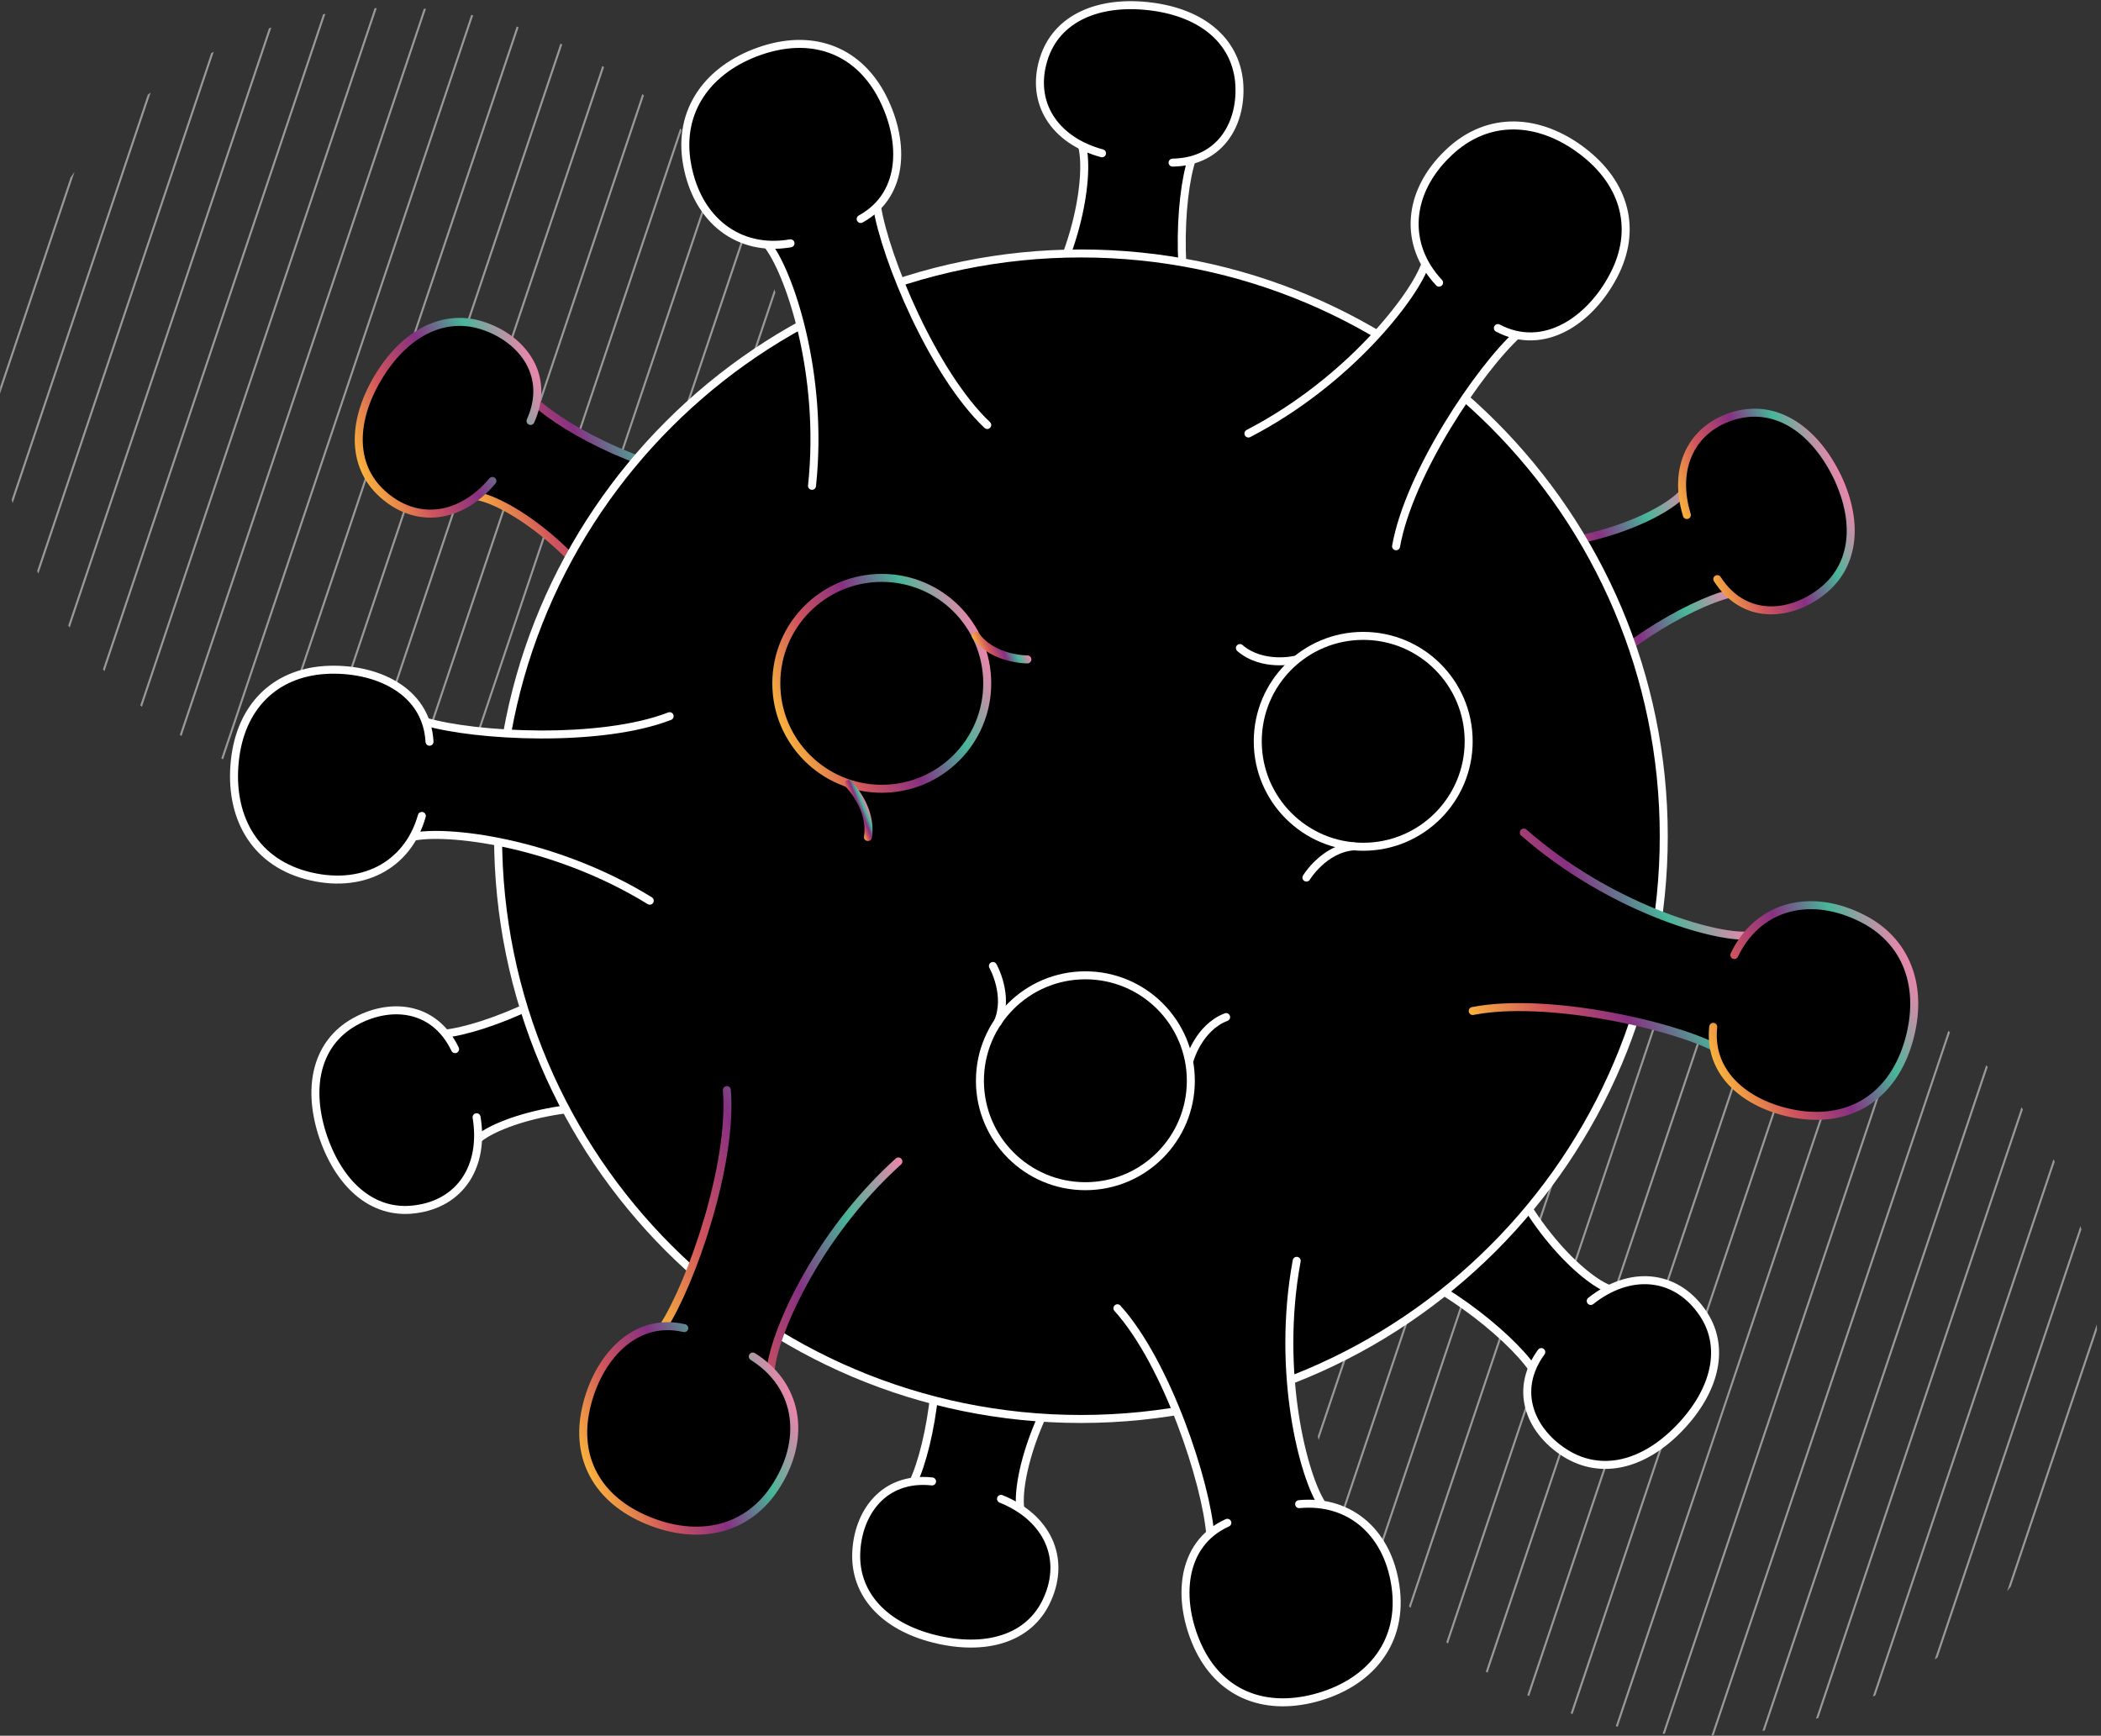 <svg width="518" height="428" fill="none" xmlns="http://www.w3.org/2000/svg"><rect width="100%" height="100%" fill="#333333" stroke="none"/><path fill-rule="evenodd" clip-rule="evenodd" d="M18.385 42.38c-.338.468-.672.94-1.003 1.414L.056 95.353A99.005 99.005 0 000 97.089l18.385-54.71zm-15.269 81.7a97.345 97.345 0 01-.228-.892l33.542-99.81c.24-.193.48-.384.72-.574L3.117 124.08zm6.35 17.368a94.593 94.593 0 01-.308-.651L52.07 13.098l.64-.334L9.466 141.448zm7.714 13.311c-.119-.171-.237-.344-.354-.516L66.312 6.987l.594-.198-49.726 147.97zm8.58 10.733a91.23 91.23 0 01-.387-.421l54.29-161.55.562-.103L25.76 165.492zm9.23 8.796l-.411-.345L92.352 2.026 92.888 2 34.99 174.288zm9.771 7.189a79.966 79.966 0 01-.433-.281L104.501 2.14l.515.038-60.255 179.299zm10.251 5.759a78.894 78.894 0 01-.453-.221L116.171 3.677l.494.098-61.653 183.461zm10.702 4.42c-.158-.055-.315-.109-.472-.165L127.39 6.557l.475.154-62.151 184.945zm11.142 3.108a79.37 79.37 0 01-.492-.107l61.804-183.908.456.21-61.768 183.805zm11.585 1.774l-.512-.048 60.566-180.221.437.27-60.491 179.999zm12.06.37c-.177.006-.354.011-.532.015l58.383-173.726.415.334-58.266 173.377zm12.588-1.193l-.557.088 55.15-164.108.391.407-54.984 163.613zm13.222-3.086l-.588.18 50.663-150.753c.121.166.241.331.36.498l-50.435 150.075zm14.061-5.577l-.63.306 44.532-132.51c.107.207.213.414.318.623l-44.22 131.581zm15.332-9.36c-.233.173-.466.346-.701.517l35.921-106.887c.084.278.166.556.247.835l-35.467 105.535zm18.045-17.446c-.298.373-.598.743-.901 1.112l22.111-65.795c.018.478.033.956.045 1.435l-21.255 63.248zM340.385 273.38c-.338.468-.672.94-1.003 1.415l-17.326 51.558a99.65 99.65 0 00-.056 1.736l18.385-54.709zm-15.269 81.7c-.077-.297-.153-.594-.228-.892l33.542-99.811c.239-.192.479-.383.72-.573L325.116 355.08zm6.35 17.368c-.104-.216-.206-.434-.308-.651l42.913-127.699.64-.334-43.245 128.684zm7.714 13.311a58.93 58.93 0 01-.354-.516l49.486-147.256.594-.198-49.726 147.97zm8.579 10.733l-.386-.421 54.29-161.55.562-.103-54.466 162.074zm9.231 8.796l-.411-.345 57.773-171.917.536-.026-57.898 172.288zm9.771 7.189l-.433-.281 60.173-179.056.515.038-60.255 179.299zm10.251 5.759a94.224 94.224 0 01-.453-.221l61.612-183.338.494.098-61.653 183.461zm10.702 4.42l-.473-.165 62.149-184.934.475.154-62.151 184.945zm11.142 3.108l-.492-.107 61.804-183.908.456.211-61.768 183.804zm11.584 1.774l-.511-.048 60.566-180.221c.146.089.292.179.437.27L410.44 427.538zm12.061.37a46.57 46.57 0 01-.532.015l58.383-173.726.415.334-58.266 173.377zm12.588-1.193l-.557.088 55.15-164.108.391.407-54.984 163.613zm13.222-3.086l-.588.18 50.663-150.753c.121.166.241.331.36.498l-50.435 150.075zm14.061-5.577l-.63.306 44.532-132.511c.107.208.213.415.318.624l-44.22 131.581zm15.332-9.36c-.233.173-.466.346-.701.517l35.921-106.887c.084.278.166.556.247.835l-35.467 105.535zm18.045-17.446c-.298.373-.598.743-.901 1.112l22.111-65.795c.018.478.033.956.045 1.435l-21.255 63.248z" fill="#fff" fill-opacity=".5"/><path d="M165.5 274.4c-22.6-4.6-42.8 2.1-47.8 6.6l-8.2-26.1c10.2-1 33.1-10.5 42.9-22.2" fill="#000"/><path d="M165.5 274.4c-22.6-4.6-42.8 2.1-47.8 6.6l-8.2-26.1c10.2-1 33.1-10.5 42.9-22.2" stroke="#fff" stroke-width="1.971" stroke-miterlimit="10" stroke-linecap="round" stroke-linejoin="round"/><path d="M117.5 275.5c2 12.1-4 21.3-15.2 22.7-10.7 1.4-19-6.5-22.9-18.7-3.8-12.2-.9-22.4 7.8-27.4 8.5-4.9 19.7-4.4 25 6.6" fill="#000"/><path d="M117.5 275.5c2 12.1-4 21.3-15.2 22.7-10.7 1.4-19-6.5-22.9-18.7-3.8-12.2-.9-22.4 7.8-27.4 8.5-4.9 19.7-4.4 25 6.6" stroke="#fff" stroke-width="1.971" stroke-miterlimit="10" stroke-linecap="round" stroke-linejoin="round"/><path d="M368.4 134.5c23 1.5 42.1-7.8 46.5-12.9l11.6 24.8c-10 2.4-31.4 14.8-39.6 27.7" fill="#000"/><path d="M368.4 134.5c23 1.5 42.1-7.8 46.5-12.9l11.6 24.8c-10 2.4-31.4 14.8-39.6 27.7" stroke="url(#prefix__paint0_linear)" stroke-width="1.971" stroke-miterlimit="10" stroke-linecap="round" stroke-linejoin="round"/><path d="M415.9 127c-3.6-11.7 1.2-21.6 12-24.6 10.4-2.8 19.7 3.9 25.2 15.4 5.4 11.6 3.9 22.1-4.1 28.2-7.8 6-19 7-25.6-3.2" fill="#000"/><path d="M415.9 127c-3.6-11.7 1.2-21.6 12-24.6 10.4-2.8 19.7 3.9 25.2 15.4 5.4 11.6 3.9 22.1-4.1 28.2-7.8 6-19 7-25.6-3.2" stroke="url(#prefix__paint1_linear)" stroke-width="1.971" stroke-miterlimit="10" stroke-linecap="round" stroke-linejoin="round"/><path d="M368.1 279.2c6.8 22 22.4 36.5 28.8 38.7l-19 19.7c-5.8-8.5-25.1-24-40.1-27" fill="#000"/><path d="M368.1 279.2c6.8 22 22.4 36.5 28.8 38.7l-19 19.7c-5.8-8.5-25.1-24-40.1-27" stroke="#fff" stroke-width="1.971" stroke-miterlimit="10" stroke-linecap="round" stroke-linejoin="round"/><path d="M392.2 320.8c9.6-7.6 20.6-6.7 27.2 2.4 6.4 8.7 3.5 19.8-5.4 29s-19.2 11.5-27.8 6.3c-8.4-5.1-13.4-15.2-6.2-25.1" fill="#000"/><path d="M392.2 320.8c9.6-7.6 20.6-6.7 27.2 2.4 6.4 8.7 3.5 19.8-5.4 29s-19.2 11.5-27.8 6.3c-8.4-5.1-13.4-15.2-6.2-25.1" stroke="#fff" stroke-width="1.971" stroke-miterlimit="10" stroke-linecap="round" stroke-linejoin="round"/><path d="M271 328.1c-15.7 16.8-20.6 37.5-19.4 44.2l-26.5-6.7c4.5-9.3 8.4-33.7 3.6-48.2" fill="#000"/><path d="M271 328.1c-15.7 16.8-20.6 37.5-19.4 44.2l-26.5-6.7c4.5-9.3 8.4-33.7 3.6-48.2" stroke="#fff" stroke-width="1.971" stroke-miterlimit="10" stroke-linecap="round" stroke-linejoin="round"/><path d="M246.8 369.6c11.4 4.6 16 14.6 11.4 24.8-4.4 9.9-15.5 12.8-27.9 9.7-12.4-3.1-19.5-11-19.2-21 .3-9.8 6.6-19.1 18.7-17.8" fill="#000"/><path d="M246.8 369.6c11.4 4.6 16 14.6 11.4 24.8-4.4 9.9-15.5 12.8-27.9 9.7-12.4-3.1-19.5-11-19.2-21 .3-9.8 6.6-19.1 18.7-17.8" stroke="#fff" stroke-width="1.971" stroke-miterlimit="10" stroke-linecap="round" stroke-linejoin="round"/><path d="M252.8 81.9c13.5-18.6 15.9-39.8 13.9-46.2l27.2 3.4c-3.3 9.7-4.2 34.5 2.3 48.3" fill="#000"/><path d="M252.8 81.9c13.5-18.6 15.9-39.8 13.9-46.2l27.2 3.4c-3.3 9.7-4.2 34.5 2.3 48.3" stroke="#fff" stroke-width="1.971" stroke-miterlimit="10" stroke-linecap="round" stroke-linejoin="round"/><path d="M271.7 37.8c-11.8-3.2-17.7-12.5-14.4-23.2 3.2-10.3 13.8-14.6 26.5-13 12.7 1.6 20.7 8.5 21.7 18.5.9 9.8-4.2 19.8-16.4 20" fill="#000"/><path d="M271.7 37.8c-11.8-3.2-17.7-12.5-14.4-23.2 3.2-10.3 13.8-14.6 26.5-13 12.7 1.6 20.7 8.5 21.7 18.5.9 9.8-4.2 19.8-16.4 20" stroke="#fff" stroke-width="1.971" stroke-miterlimit="10" stroke-linecap="round" stroke-linejoin="round"/><path d="M153.4 154.4c-11.1-20.1-29.3-31.2-36-32.1L132 99.1c7.4 7.1 29.4 18.4 44.7 18.3" fill="#000"/><path d="M153.4 154.4c-11.1-20.1-29.3-31.2-36-32.1L132 99.1c7.4 7.1 29.4 18.4 44.7 18.3" stroke="url(#prefix__paint2_linear)" stroke-width="1.971" stroke-miterlimit="10" stroke-linecap="round" stroke-linejoin="round"/><path d="M121.4 118.6c-7.9 9.4-18.8 10.7-27.1 3.2-8-7.2-7.4-18.7-.6-29.5 6.8-10.8 16.5-15.2 25.9-11.8 9.3 3.3 16.2 12.2 11.2 23.3" fill="#000"/><path d="M121.4 118.6c-7.9 9.4-18.8 10.7-27.1 3.2-8-7.2-7.4-18.7-.6-29.5 6.8-10.8 16.5-15.2 25.9-11.8 9.3 3.3 16.2 12.2 11.2 23.3" stroke="url(#prefix__paint3_linear)" stroke-width="1.971" stroke-miterlimit="10" stroke-linecap="round" stroke-linejoin="round"/><path d="M266.5 349.9c79.363 0 143.7-64.337 143.7-143.7 0-79.363-64.337-143.7-143.7-143.7-79.363 0-143.7 64.337-143.7 143.7 0 79.363 64.337 143.7 143.7 143.7z" fill="#000" stroke="#fff" stroke-width="1.971" stroke-miterlimit="10" stroke-linecap="round" stroke-linejoin="round"/><path d="M221.5 286.4c-20.8 18.8-31.1 43.6-31.5 51.8l-26.5-11c7-10.8 17.2-40.2 15.7-58.4" fill="#000"/><path d="M221.5 286.4c-20.8 18.8-31.1 43.6-31.5 51.8l-26.5-11c7-10.8 17.2-40.2 15.7-58.4" stroke="url(#prefix__paint4_linear)" stroke-width="1.971" stroke-miterlimit="10" stroke-linecap="round" stroke-linejoin="round"/><path d="M185.6 334.5c10.9 6.8 13.4 19.5 6 31.5-7.1 11.6-19.6 14-31.9 8.9-12.4-5.1-18-15.4-15.2-27.7 2.7-12 11.7-22.6 24.2-19.7" fill="#000"/><path d="M185.6 334.5c10.9 6.8 13.4 19.5 6 31.5-7.1 11.6-19.6 14-31.9 8.9-12.4-5.1-18-15.4-15.2-27.7 2.7-12 11.7-22.6 24.2-19.7" stroke="url(#prefix__paint5_linear)" stroke-width="1.971" stroke-miterlimit="10" stroke-linecap="round" stroke-linejoin="round"/><path d="M375.7 205.3c21.1 18.5 46.8 25.9 55.1 25.4l-7.9 27.6c-11.5-5.8-41.9-12.5-59.8-9" fill="#000"/><path d="M375.7 205.3c21.1 18.5 46.8 25.9 55.1 25.4l-7.9 27.6c-11.5-5.8-41.9-12.5-59.8-9" stroke="url(#prefix__paint6_linear)" stroke-width="1.971" stroke-miterlimit="10" stroke-linecap="round" stroke-linejoin="round"/><path d="M427.6 235.5c5.5-11.6 17.8-15.5 30.6-9.5 12.3 5.7 16.1 17.8 12.4 30.7-3.7 12.9-13.3 19.6-25.8 18.3-12.2-1.4-23.8-9-22.4-21.8" fill="#000"/><path d="M427.6 235.5c5.5-11.6 17.8-15.5 30.6-9.5 12.3 5.7 16.1 17.8 12.4 30.7-3.7 12.9-13.3 19.6-25.8 18.3-12.2-1.4-23.8-9-22.4-21.8" stroke="url(#prefix__paint7_linear)" stroke-width="1.971" stroke-miterlimit="10" stroke-linecap="round" stroke-linejoin="round"/><path d="M307.8 106.9c24.9-12.9 41.2-34.2 43.7-42l22.8 17.4c-9.6 8.7-26.9 34.4-30.1 52.4" fill="#000"/><path d="M307.8 106.9c24.9-12.9 41.2-34.2 43.7-42l22.8 17.4c-9.6 8.7-26.9 34.4-30.1 52.4" stroke="#fff" stroke-width="1.971" stroke-miterlimit="10" stroke-linecap="round" stroke-linejoin="round"/><path d="M354.8 69.7c-8.8-9.4-7.9-22.3 2.3-32 9.8-9.4 22.5-8.5 33.1-.4 10.6 8.1 13.5 19.5 7.6 30.7-5.7 10.9-17.1 18.9-28.5 12.9" fill="#000"/><path d="M354.8 69.7c-8.8-9.4-7.9-22.3 2.3-32 9.8-9.4 22.5-8.5 33.1-.4 10.6 8.1 13.5 19.5 7.6 30.7-5.7 10.9-17.1 18.9-28.5 12.9" stroke="#fff" stroke-width="1.971" stroke-miterlimit="10" stroke-linecap="round" stroke-linejoin="round"/><path d="M160.2 222.1c-23.9-14.7-50.5-17.6-58.6-15.7l3.1-28.5c12.4 3.7 43.4 5.3 60.4-1.3" fill="#000"/><path d="M160.2 222.1c-23.9-14.7-50.5-17.6-58.6-15.7l3.1-28.5c12.4 3.7 43.4 5.3 60.4-1.3" stroke="#fff" stroke-width="1.971" stroke-miterlimit="10" stroke-linecap="round" stroke-linejoin="round"/><path d="M104 201.2c-3.5 12.4-15 18.3-28.6 14.6-13.1-3.6-18.9-14.9-17.5-28.2 1.4-13.3 9.8-21.6 22.3-22.4 12.3-.7 25 4.9 25.7 17.7" fill="#000"/><path d="M104 201.2c-3.5 12.4-15 18.3-28.6 14.6-13.1-3.6-18.9-14.9-17.5-28.2 1.4-13.3 9.8-21.6 22.3-22.4 12.3-.7 25 4.9 25.7 17.7" stroke="#fff" stroke-width="1.971" stroke-miterlimit="10" stroke-linecap="round" stroke-linejoin="round"/><path d="M200.2 119.8c3-27.9-5.8-53.2-11.1-59.6l27.1-9.4c2 12.8 13.9 41.4 27.2 54" fill="#000"/><path d="M200.2 119.8c3-27.9-5.8-53.2-11.1-59.6l27.1-9.4c2 12.8 13.9 41.4 27.2 54" stroke="#fff" stroke-width="1.971" stroke-miterlimit="10" stroke-linecap="round" stroke-linejoin="round"/><path d="M194.9 60c-12.7 2.2-23-5.6-25.5-19.5-2.4-13.3 5.3-23.5 17.9-27.9 12.6-4.4 23.7-.5 29.8 10.5 5.9 10.8 6.4 24.7-4.9 30.9" fill="#000"/><path d="M194.9 60c-12.7 2.2-23-5.6-25.5-19.5-2.4-13.3 5.3-23.5 17.9-27.9 12.6-4.4 23.7-.5 29.8 10.5 5.9 10.8 6.4 24.7-4.9 30.9" stroke="#fff" stroke-width="1.971" stroke-miterlimit="10" stroke-linecap="round" stroke-linejoin="round"/><path d="M319.7 310.9c-5.1 27.6 1.7 53.5 6.4 60.3l-27.7 7.3c-1-12.9-10.7-42.4-22.9-55.9" fill="#000"/><path d="M319.7 310.9c-5.1 27.6 1.7 53.5 6.4 60.3l-27.7 7.3c-1-12.9-10.7-42.4-22.9-55.9" stroke="#fff" stroke-width="1.971" stroke-miterlimit="10" stroke-linecap="round" stroke-linejoin="round"/><path d="M320.3 370.9c12.8-1.2 22.4 7.4 23.9 21.4 1.4 13.5-7.1 23-20 26.4-13 3.4-23.7-1.4-28.9-12.8-5.1-11.2-4.4-25.1 7.3-30.4" fill="#000"/><path d="M320.3 370.9c12.8-1.2 22.4 7.4 23.9 21.4 1.4 13.5-7.1 23-20 26.4-13 3.4-23.7-1.4-28.9-12.8-5.1-11.2-4.4-25.1 7.3-30.4" stroke="#fff" stroke-width="1.971" stroke-miterlimit="10" stroke-linecap="round" stroke-linejoin="round"/><path d="M217.4 194.5c14.359 0 26-11.641 26-26s-11.641-26-26-26-26 11.641-26 26 11.641 26 26 26z" fill="#000" stroke="url(#prefix__paint8_linear)" stroke-width="1.971" stroke-miterlimit="10" stroke-linecap="round" stroke-linejoin="round"/><path d="M214 206.4c1.1-7.2-4.8-13.1-4.8-13.1l4.8 13.1z" fill="#000"/><path d="M214 206.4c1.1-7.2-4.8-13.1-4.8-13.1" stroke="url(#prefix__paint9_linear)" stroke-width="1.971" stroke-miterlimit="10" stroke-linecap="round" stroke-linejoin="round"/><path d="M240.6 156.8c4.4 5.9 12.7 5.8 12.7 5.8l-12.7-5.8z" fill="#000"/><path d="M240.6 156.8c4.4 5.9 12.7 5.8 12.7 5.8" stroke="url(#prefix__paint10_linear)" stroke-width="1.971" stroke-miterlimit="10" stroke-linecap="round" stroke-linejoin="round"/><path d="M336.1 208.8c14.359 0 26-11.641 26-26 0-14.36-11.641-26-26-26s-26 11.64-26 26c0 14.359 11.641 26 26 26z" fill="#000" stroke="#fff" stroke-width="1.971" stroke-miterlimit="10" stroke-linecap="round" stroke-linejoin="round"/><path d="M305.7 159.8c5.6 4.8 13.6 2.9 13.6 2.9l-13.6-2.9z" fill="#000"/><path d="M305.7 159.8c5.6 4.8 13.6 2.9 13.6 2.9" stroke="#fff" stroke-width="1.971" stroke-miterlimit="10" stroke-linecap="round" stroke-linejoin="round"/><path d="M333.7 208.7c-7.3.6-11.6 7.7-11.6 7.7l11.6-7.7z" fill="#000"/><path d="M333.7 208.7c-7.3.6-11.6 7.7-11.6 7.7" stroke="#fff" stroke-width="1.971" stroke-miterlimit="10" stroke-linecap="round" stroke-linejoin="round"/><path d="M267.6 292.5c14.359 0 26-11.641 26-26s-11.641-26-26-26-26 11.641-26 26 11.641 26 26 26z" fill="#000" stroke="#fff" stroke-width="1.971" stroke-miterlimit="10" stroke-linecap="round" stroke-linejoin="round"/><path d="M302.3 250.8c-6.8 2.6-9 10.6-9 10.6l9-10.6z" fill="#000"/><path d="M302.3 250.8c-6.8 2.6-9 10.6-9 10.6" stroke="#fff" stroke-width="1.971" stroke-miterlimit="10" stroke-linecap="round" stroke-linejoin="round"/><path d="M246 252.1c2.9-6.7-1.2-13.9-1.2-13.9l1.2 13.9z" fill="#000"/><path d="M246 252.1c2.9-6.7-1.2-13.9-1.2-13.9" stroke="#fff" stroke-width="1.971" stroke-miterlimit="10" stroke-linecap="round" stroke-linejoin="round"/><defs><linearGradient id="prefix__paint0_linear" x1="375.657" y1="155.093" x2="423.25" y2="135.798" gradientUnits="userSpaceOnUse"><stop stop-color="#F9B23D"/><stop offset=".25" stop-color="#D0545D"/><stop offset=".5" stop-color="#873082"/><stop offset=".75" stop-color="#47B699"/><stop offset="1" stop-color="#EF85AC"/></linearGradient><linearGradient id="prefix__paint1_linear" x1="417.293" y1="133.132" x2="454.251" y2="118.149" gradientUnits="userSpaceOnUse"><stop stop-color="#F9B23D"/><stop offset=".25" stop-color="#D0545D"/><stop offset=".5" stop-color="#873082"/><stop offset=".75" stop-color="#47B699"/><stop offset="1" stop-color="#EF85AC"/></linearGradient><linearGradient id="prefix__paint2_linear" x1="121.549" y1="135.281" x2="175.978" y2="113.214" gradientUnits="userSpaceOnUse"><stop stop-color="#F9B23D"/><stop offset=".25" stop-color="#D0545D"/><stop offset=".5" stop-color="#873082"/><stop offset=".75" stop-color="#47B699"/><stop offset="1" stop-color="#EF85AC"/></linearGradient><linearGradient id="prefix__paint3_linear" x1="87.203" y1="111.959" x2="133.284" y2="93.276" gradientUnits="userSpaceOnUse"><stop stop-color="#F9B23D"/><stop offset=".25" stop-color="#D0545D"/><stop offset=".5" stop-color="#873082"/><stop offset=".75" stop-color="#47B699"/><stop offset="1" stop-color="#EF85AC"/></linearGradient><linearGradient id="prefix__paint4_linear" x1="157.299" y1="314.549" x2="223.102" y2="287.871" gradientUnits="userSpaceOnUse"><stop stop-color="#F9B23D"/><stop offset=".25" stop-color="#D0545D"/><stop offset=".5" stop-color="#873082"/><stop offset=".75" stop-color="#47B699"/><stop offset="1" stop-color="#EF85AC"/></linearGradient><linearGradient id="prefix__paint5_linear" x1="144.435" y1="362.028" x2="194.257" y2="341.829" gradientUnits="userSpaceOnUse"><stop stop-color="#F9B23D"/><stop offset=".25" stop-color="#D0545D"/><stop offset=".5" stop-color="#873082"/><stop offset=".75" stop-color="#47B699"/><stop offset="1" stop-color="#EF85AC"/></linearGradient><linearGradient id="prefix__paint6_linear" x1="361.157" y1="247.198" x2="427.61" y2="220.257" gradientUnits="userSpaceOnUse"><stop stop-color="#F9B23D"/><stop offset=".25" stop-color="#D0545D"/><stop offset=".5" stop-color="#873082"/><stop offset=".75" stop-color="#47B699"/><stop offset="1" stop-color="#EF85AC"/></linearGradient><linearGradient id="prefix__paint7_linear" x1="421.712" y1="259.588" x2="471.738" y2="239.307" gradientUnits="userSpaceOnUse"><stop stop-color="#F9B23D"/><stop offset=".25" stop-color="#D0545D"/><stop offset=".5" stop-color="#873082"/><stop offset=".75" stop-color="#47B699"/><stop offset="1" stop-color="#EF85AC"/></linearGradient><linearGradient id="prefix__paint8_linear" x1="192.361" y1="178.607" x2="242.366" y2="158.334" gradientUnits="userSpaceOnUse"><stop stop-color="#F9B23D"/><stop offset=".25" stop-color="#D0545D"/><stop offset=".5" stop-color="#873082"/><stop offset=".75" stop-color="#47B699"/><stop offset="1" stop-color="#EF85AC"/></linearGradient><linearGradient id="prefix__paint9_linear" x1="210.409" y1="200.301" x2="213.9" y2="198.885" gradientUnits="userSpaceOnUse"><stop stop-color="#F9B23D"/><stop offset=".25" stop-color="#D0545D"/><stop offset=".5" stop-color="#873082"/><stop offset=".75" stop-color="#47B699"/><stop offset="1" stop-color="#EF85AC"/></linearGradient><linearGradient id="prefix__paint10_linear" x1="241.555" y1="161.832" x2="252.229" y2="157.505" gradientUnits="userSpaceOnUse"><stop stop-color="#F9B23D"/><stop offset=".25" stop-color="#D0545D"/><stop offset=".5" stop-color="#873082"/><stop offset=".75" stop-color="#47B699"/><stop offset="1" stop-color="#EF85AC"/></linearGradient></defs></svg>